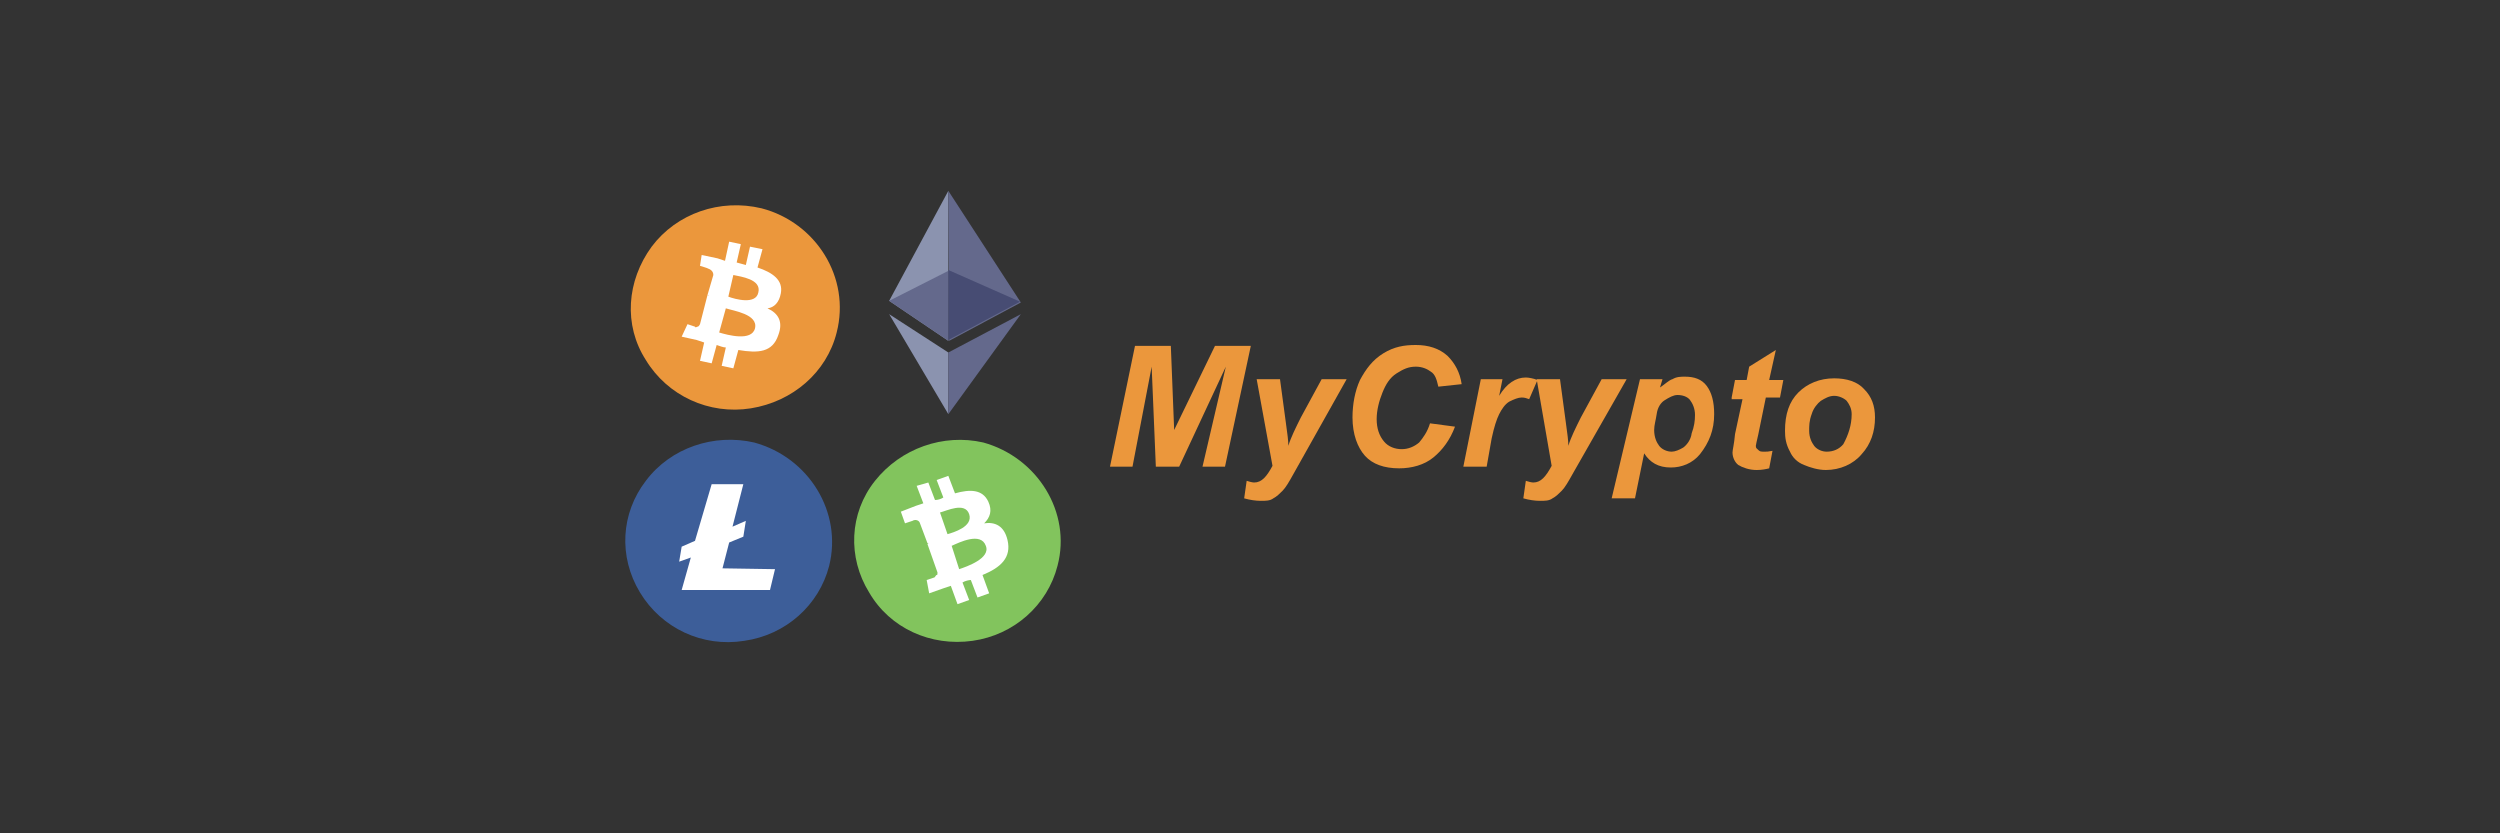 <?xml version="1.0" encoding="utf-8"?>
<!-- Generator: Adobe Illustrator 25.2.3, SVG Export Plug-In . SVG Version: 6.00 Build 0)  -->
<svg version="1.1" id="Layer_1" xmlns="http://www.w3.org/2000/svg" xmlns:xlink="http://www.w3.org/1999/xlink" x="0px" y="0px"
	 viewBox="0 0 300 100" style="enable-background:new 0 0 300 100;" xml:space="preserve">
<rect x="0" y="0" width="300" height="100" fill="#333333" stroke="none"/>
<style type="text/css">
	.st0{fill:#FFFFFF;}
	.st1{fill:#F04B3C;}
	.st2{fill:#ED3430;}
	.st3{fill:#F26822;}
	.st4{fill:#6EBE45;}
	.st5{fill-rule:evenodd;clip-rule:evenodd;fill:url(#a_2_);}
	.st6{fill:#067F40;}
	.st7{fill:#EBEBEC;}
	.st8{fill:#0A7042;}
	.st9{fill:#84BD4F;}
	.st10{fill:#267339;}
	.st11{fill:#DDDEDE;}
	.st12{fill:#1C6236;}
	.st13{fill:#78B645;}
	.st14{fill-rule:evenodd;clip-rule:evenodd;fill:#EB973C;}
	.st15{fill-rule:evenodd;clip-rule:evenodd;fill:#82C45D;}
	.st16{fill:#EB973C;}
	.st17{fill-rule:evenodd;clip-rule:evenodd;fill:#3D5E99;}
	.st18{fill:#8B93AF;}
	.st19{fill:#64698C;}
	.st20{fill:#474C73;}
	.st21{fill:url(#Shape_9_);}
	.st22{fill:#077146;}
	.st23{fill:#F3F3F3;}
	.st24{fill:none;}
	.st25{fill:#F05165;}
	.st26{fill:#297F3F;}
	.st27{fill:#ECECEC;}
	.st28{fill:#266E3E;}
	.st29{fill:#52843C;}
	.st30{fill:#252054;}
	.st31{fill:#F16824;}
	.st32{fill:#4ABB8A;}
	.st33{fill:#E21F26;}
	.st34{fill:#108AC8;}
	.st35{fill:#F26122;}
	.st36{fill:#EA1D25;}
	.st37{fill:#F69E1E;}
	.st38{fill:#FFFFFF;stroke:#C8C7C6;}
	.st39{fill:#0F8041;}
	.st40{fill:#E87726;}
	.st41{enable-background:new    ;}
	.st42{fill:#41863F;}
	.st43{fill:none;stroke:#41863F;stroke-width:2;stroke-linecap:round;stroke-miterlimit:10;}
	.st44{fill-rule:evenodd;clip-rule:evenodd;fill:#C0A0BE;}
	.st45{fill-rule:evenodd;clip-rule:evenodd;fill:url(#SVGID_1_);}
	.st46{fill:#F09720;}
	.st47{fill:#8FC641;}
	.st48{fill:#F69322;}
	.st49{fill:#EAEAEA;}
	.st50{fill:#A6A3BE;}
	.st51{fill:#2B7239;}
	.st52{fill:#DFE0DE;}
	.st53{fill:#285F32;}
	.st54{fill:#606161;}
	.st55{fill:#55B94F;}
	.st56{fill:#82BD51;}
	.st57{fill:#83BD51;}
	.st58{fill:#0F8040;}
	.st59{fill:#82BD50;}
	.st60{fill:#E9E8E9;}
	.st61{fill:#0F7042;}
	.st62{fill:url(#SVGID_2_);}
	.st63{fill-rule:evenodd;clip-rule:evenodd;fill:url(#SVGID_3_);}
	.st64{fill-rule:evenodd;clip-rule:evenodd;fill:url(#SVGID_4_);}
	.st65{fill-rule:evenodd;clip-rule:evenodd;fill:url(#SVGID_5_);}
	.st66{fill-rule:evenodd;clip-rule:evenodd;fill:url(#SVGID_6_);}
	.st67{fill-rule:evenodd;clip-rule:evenodd;fill:url(#SVGID_7_);}
	.st68{fill-rule:evenodd;clip-rule:evenodd;fill:url(#SVGID_8_);}
	.st69{fill-rule:evenodd;clip-rule:evenodd;fill:url(#SVGID_9_);}
	.st70{fill:#89C444;}
	.st71{fill:#87C541;}
	.st72{fill:#497939;}
	.st73{fill:#1277BD;}
	.st74{fill:#1377BC;}
	.st75{fill:#F4BE18;}
	.st76{fill:#F2692B;}
	.st77{fill:#D1CB40;}
	.st78{fill:#F15625;}
	.st79{fill:#77C481;}
	.st80{fill:#439EBE;}
	.st81{fill:#8A5883;}
	.st82{fill:#BA2658;}
	.st83{fill:#4AA86A;}
	.st84{fill:#EE7346;}
	.st85{fill:#8AA73D;}
	.st86{fill:#EE4A23;}
	.st87{fill:#F79447;}
	.st88{fill:#F15624;}
	.st89{fill:#F15744;}
	.st90{fill:#B03B7B;}
	.st91{fill:#B82357;}
	.st92{fill:#DD3065;}
	.st93{fill:#C76392;}
	.st94{fill:#F26A2A;}
	.st95{fill:#0D76BD;}
	.st96{fill:#F8951F;}
	.st97{fill:#F7941F;}
</style>
<g>
	<g>
		<path id="Path_29_" class="st14" d="M100.4,39.9c-1.2,4.8-5.3,8.3-10.3,9.1c-5,0.8-10-1.5-12.6-5.8c-2.7-4.2-2.3-9.5,0.7-13.6
			c3-4,8.2-5.8,13.2-4.6C97.9,26.7,102.1,33.3,100.4,39.9z"/>
		<path id="Shape_19_" class="st0" d="M93.7,35.2c0.3-1.6-1-2.5-2.8-3.1l0.6-2.2l-1.5-0.3l-0.5,2.2c-0.3-0.1-0.8-0.2-1.1-0.3
			l0.5-2.2l-1.4-0.3L87,31.3L86.1,31l-1.9-0.4L84,31.9c0,0,1,0.3,0.9,0.3c0.3,0.1,0.7,0.3,0.7,0.8l-0.7,2.4c0.1,0,0.1,0,0.2,0.1
			l-0.2-0.1l-0.9,3.5c-0.1,0.2-0.2,0.3-0.3,0.3c-0.2,0.1-0.3,0.1-0.3,0l-0.9-0.3l-0.7,1.5l1.8,0.4l0.9,0.3L84,43.3l1.4,0.3l0.6-2.2
			c0.3,0.1,0.8,0.3,1.1,0.3l-0.5,2.2l1.4,0.3l0.6-2.2c2.4,0.4,4.1,0.3,4.8-1.8c0.6-1.6,0-2.6-1.3-3.2C92.9,36.9,93.5,36.3,93.7,35.2
			z M90.6,39.4c-0.4,1.6-3.3,0.8-4.3,0.5l0.8-2.9C88,37.3,91,37.7,90.6,39.4L90.6,39.4z M91,35.1c-0.3,1.5-2.8,0.8-3.6,0.5L88,33
			C88.9,33.2,91.4,33.5,91,35.1L91,35.1z"/>
	</g>
	<g>
		<path id="Path_28_" class="st15" d="M126.9,67.9c-1.2,4.7-5.2,8.3-10.2,9s-9.9-1.5-12.4-5.8c-2.6-4.2-2.4-9.5,0.7-13.4
			s8.2-5.7,13-4.6C124.5,54.9,128.6,61.5,126.9,67.9z"/>
		<path id="Shape_18_" class="st0" d="M118.6,60.2c-0.7-1.5-2.2-1.5-4-1l-0.8-2.1l-1.4,0.5l0.8,2.1c-0.3,0.2-0.7,0.3-1,0.3l-0.8-2.1
			l-1.4,0.4l0.8,2.1l-0.9,0.3l-1.8,0.7l0.5,1.4l0.9-0.3c0.3-0.2,0.8-0.1,0.9,0.3l0.9,2.4c0.1,0,0.1,0,0.2-0.1l-0.2,0.2l1.2,3.4
			c0,0.2,0,0.3-0.1,0.3s-0.2,0.3-0.3,0.3l-0.9,0.3l0.3,1.6l1.7-0.6l0.9-0.3l0.8,2.2l1.4-0.5l-0.8-2.1c0.3-0.2,0.8-0.3,1-0.3l0.8,2.1
			l1.4-0.5l-0.8-2.2c2.2-0.9,3.5-2.1,3-4.2c-0.4-1.7-1.5-2.2-2.8-2C118.8,62.1,119.1,61.3,118.6,60.2z M118.3,65.5
			c0.6,1.5-2.3,2.5-3.2,2.8l-0.9-2.8C115.1,65.1,117.7,63.8,118.3,65.5L118.3,65.5z M116.3,61.7c0.5,1.5-1.9,2.2-2.6,2.4l-0.9-2.6
			C113.6,61.3,115.8,60.2,116.3,61.7L116.3,61.7z"/>
	</g>
	<g>
		<path class="st16" d="M141.5,56h-2.8l-0.5-12l-2.3,12h-2.7l3-14.5h4.3l0.4,10.1l4.9-10.1h4.3L147,56h-2.7l2.8-12L141.5,56z"/>
		<path class="st16" d="M150.8,45.5h2.8l0.7,5.2c0.2,1.4,0.3,2.2,0.3,2.8c0.3-1,0.9-2.2,1.5-3.4l2.5-4.6h3l-6.4,11.4
			c-0.5,0.9-0.9,1.6-1.3,2c-0.3,0.3-0.7,0.7-1.1,0.9c-0.4,0.3-0.9,0.3-1.5,0.3s-1.3-0.1-2-0.3l0.3-2.1c0.3,0.1,0.7,0.2,0.9,0.2
			c0.9,0,1.5-0.7,2.2-2L150.8,45.5z"/>
		<path class="st16" d="M171.6,50.8l3,0.4c-0.6,1.6-1.5,2.8-2.6,3.7c-1.1,0.9-2.6,1.3-4.1,1.3c-1.8,0-3.2-0.5-4.1-1.5
			c-0.9-1-1.5-2.6-1.5-4.6c0-1.6,0.3-3.2,0.9-4.5c0.7-1.3,1.5-2.4,2.8-3.2s2.5-1,3.9-1c1.5,0,2.8,0.4,3.8,1.3c0.9,0.9,1.5,2,1.7,3.4
			l-2.8,0.3c-0.2-0.9-0.4-1.5-0.9-1.8c-0.4-0.3-1-0.6-1.8-0.6c-0.9,0-1.5,0.3-2.3,0.8c-0.8,0.5-1.3,1.3-1.7,2.3
			c-0.4,1-0.7,2.1-0.7,3.2c0,1.1,0.3,2,0.9,2.7c0.5,0.6,1.3,0.9,2.1,0.9s1.5-0.3,2.1-0.8C170.8,52.5,171.3,51.8,171.6,50.8z"/>
		<path class="st16" d="M177.7,45.5h2.6l-0.4,2c0.9-1.5,2-2.2,3.2-2.2c0.3,0,0.9,0.1,1.4,0.3l-1,2.3c-0.3-0.1-0.5-0.2-0.9-0.2
			c-0.4,0-0.9,0.2-1.5,0.5c-0.5,0.3-0.9,0.9-1.2,1.5c-0.3,0.6-0.6,1.5-0.9,2.9l-0.6,3.4h-2.8L177.7,45.5z"/>
		<path class="st16" d="M184.4,45.5h2.8l0.7,5.2c0.2,1.4,0.3,2.2,0.3,2.8c0.3-1,0.9-2.2,1.5-3.4l2.5-4.6h3l-6.5,11.4
			c-0.5,0.9-0.9,1.6-1.3,2c-0.3,0.3-0.7,0.7-1.1,0.9c-0.4,0.3-0.9,0.3-1.5,0.3s-1.3-0.1-2-0.3l0.3-2.1c0.3,0.1,0.7,0.2,0.9,0.2
			c0.9,0,1.5-0.7,2.2-2L184.4,45.5z"/>
		<path class="st16" d="M196.8,45.5h2.7l-0.3,1c0.6-0.4,1.1-0.9,1.5-1c0.5-0.3,1-0.3,1.5-0.3c1.1,0,2,0.3,2.6,1.1s0.9,1.9,0.9,3.4
			c0,1.9-0.6,3.4-1.7,4.8c-0.9,1.1-2.2,1.6-3.5,1.6c-1.5,0-2.5-0.6-3.2-1.7l-1.1,5.4h-2.8L196.8,45.5z M198.5,51.6
			c0,0.9,0.3,1.5,0.6,1.9c0.3,0.4,0.9,0.7,1.5,0.7c0.4,0,0.9-0.2,1.4-0.5c0.4-0.3,0.9-0.9,1-1.7c0.3-0.8,0.4-1.5,0.4-2.2
			c0-0.8-0.3-1.4-0.6-1.8s-0.9-0.6-1.5-0.6c-0.5,0-1,0.3-1.5,0.6s-0.9,0.9-1,1.7C198.7,50.4,198.5,51,198.5,51.6z"/>
		<path class="st16" d="M207.8,47.7l0.4-2.1h1.4l0.3-1.6l3.2-2l-0.8,3.6h1.7l-0.4,2.1h-1.7l-0.9,4.4c-0.2,0.9-0.3,1.3-0.3,1.4
			c0,0.3,0.1,0.3,0.3,0.5c0.2,0.2,0.3,0.2,0.8,0.2c0.2,0,0.4,0,0.9-0.1l-0.4,2.1c-0.4,0.1-0.9,0.2-1.5,0.2c-0.9,0-1.7-0.3-2.2-0.6
			c-0.4-0.3-0.7-0.9-0.7-1.5c0-0.3,0.2-1,0.3-2.2l0.9-4.2H207.8z"/>
		<path class="st16" d="M214.2,51.7c0-2,0.5-3.5,1.6-4.6s2.6-1.7,4.3-1.7c1.5,0,2.8,0.4,3.6,1.3c0.9,0.9,1.3,2,1.3,3.4
			c0,1.7-0.5,3.2-1.6,4.4c-1,1.2-2.6,1.9-4.3,1.9c-0.9,0-1.9-0.3-2.6-0.6c-0.8-0.3-1.4-0.9-1.7-1.6
			C214.3,53.3,214.2,52.5,214.2,51.7z M222.2,49.7c0-0.7-0.3-1.2-0.6-1.6c-0.3-0.3-0.9-0.6-1.5-0.6s-1.1,0.3-1.6,0.6
			c-0.4,0.3-0.9,0.9-1.1,1.6c-0.3,0.8-0.3,1.4-0.3,2c0,0.8,0.3,1.4,0.6,1.8c0.3,0.4,0.9,0.7,1.5,0.7c0.8,0,1.5-0.3,2-0.9
			C221.8,52.2,222.2,51,222.2,49.7z"/>
	</g>
	<g>
		<path id="Path_27_" class="st17" d="M99.5,67.9c-1.2,4.7-5.2,8.3-10.2,9c-5,0.8-9.9-1.5-12.5-5.8s-2.3-9.5,0.7-13.4
			c3-4,8.2-5.7,13-4.6C97.1,54.9,101.1,61.5,99.5,67.9z"/>
		<path class="st0" d="M85.4,58.1l-2,6.8l-1.6,0.7l-0.3,1.8l1.4-0.5l-1.1,3.9h10.6l0.6-2.5l-6.3-0.1l0.8-3.1l1.7-0.7l0.3-1.9
			l-1.6,0.7l1.3-5.1L85.4,58.1z"/>
	</g>
	<g>
		<path class="st18" d="M106.7,36.1l7.1,4.8v-18L106.7,36.1z"/>
		<path class="st18" d="M113.8,49.7v-7.4l-7.1-4.6L113.8,49.7z"/>
		<path class="st19" d="M113.8,22.9l0.1,18l8.6-4.6L113.8,22.9z"/>
		<path class="st19" d="M113.8,49.7l8.7-12l-8.7,4.6V49.7z"/>
		<path class="st19" d="M106.7,36.1l7.1,4.8v-8.4L106.7,36.1z"/>
		<path class="st20" d="M113.8,32.4v8.4l8.6-4.6L113.8,32.4z"/>
	</g>
</g>
</svg>
